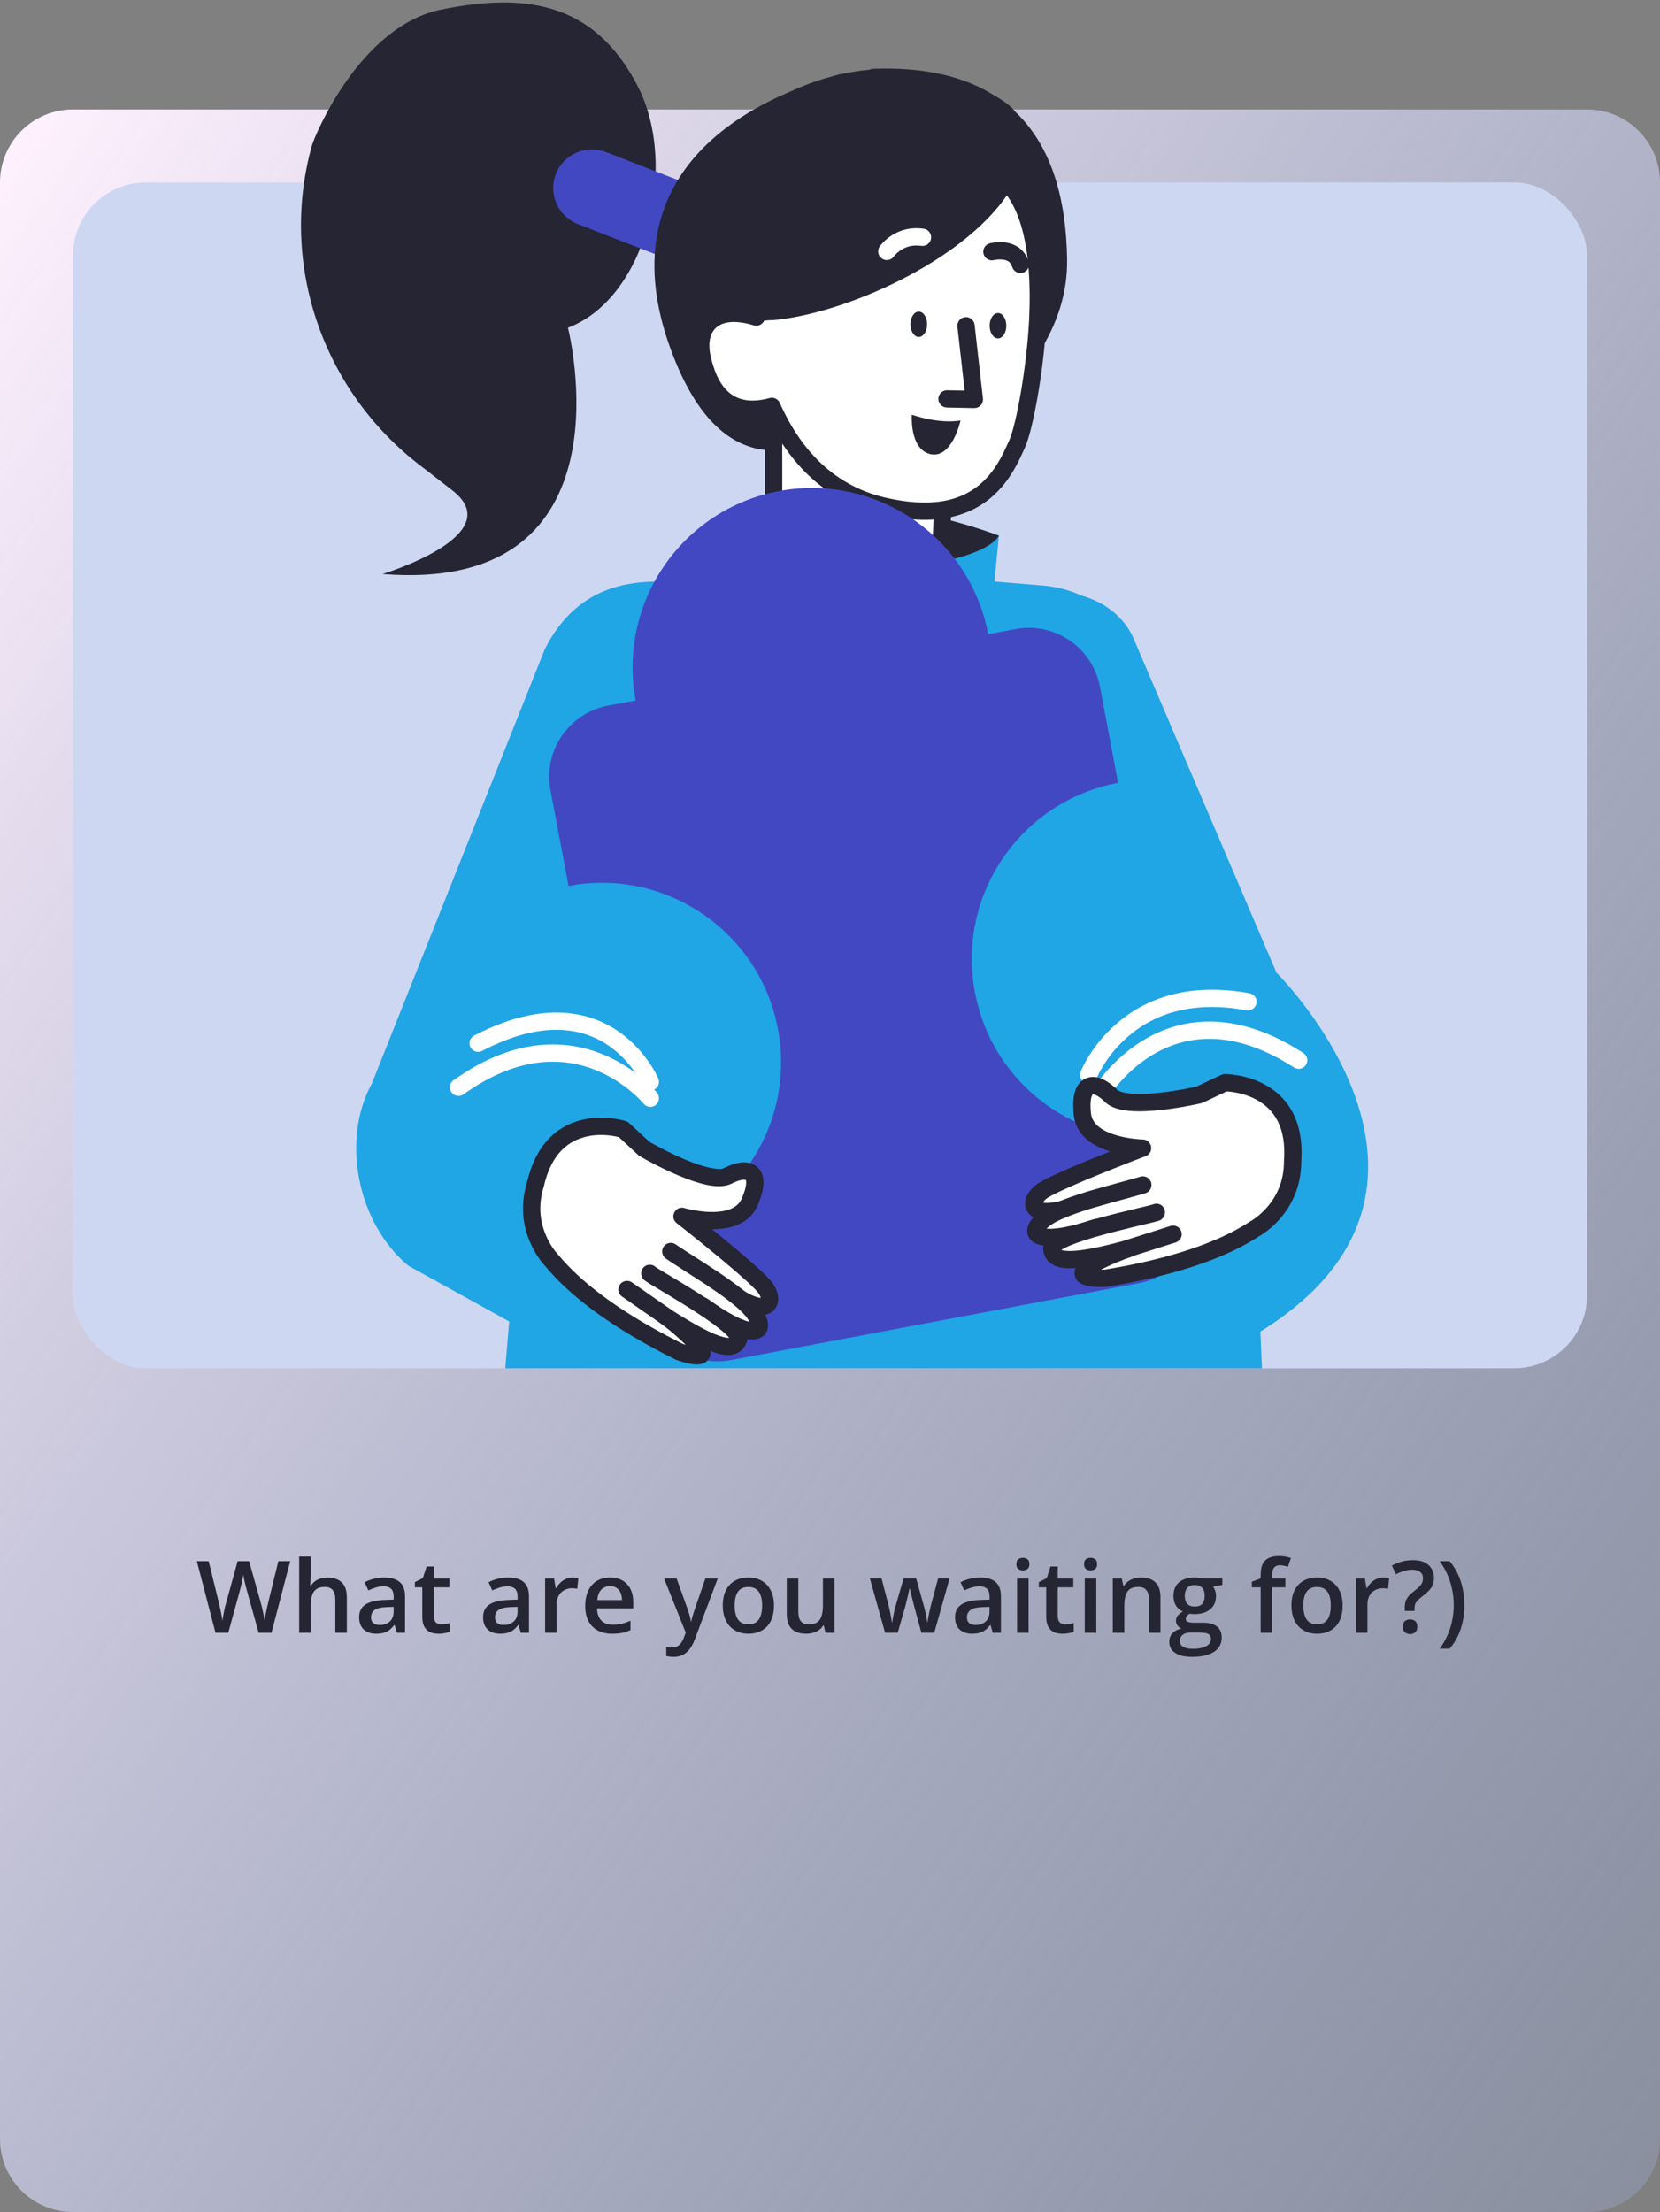 <svg width="364" height="485" viewBox="0 0 364 485" fill="none" xmlns="http://www.w3.org/2000/svg">
<rect x="0" y="0" width="364" height="485" fill="#808080" stroke="none"/>
<path d="M0 40C0 31.163 7.163 24 16 24H348C356.837 24 364 31.163 364 40V469C364 477.837 356.837 485 348 485H16C7.163 485 0 477.837 0 469V40Z" fill="url(#paint0_linear_4139_29790)"/>
<rect x="16" y="40" width="332" height="260" rx="16" fill="#CED7F2"/>
<g clip-path="url(#clip0_4139_29790)">
<path fill-rule="evenodd" clip-rule="evenodd" d="M210.685 133.5L168.498 126.806L163.951 112.47C171.845 107.48 198.37 109.817 219.085 117.459L210.685 133.5Z" fill="#252534"/>
<path fill-rule="evenodd" clip-rule="evenodd" d="M279.903 213.264L248.515 139.879C246.494 135.332 242.263 131.984 237.147 130.595C234.558 129.395 231.716 128.637 228.748 128.385L218.074 127.5L219.022 117.459C219.022 117.459 217.569 121.059 205.822 123.269C189.971 126.237 163.888 112.47 163.888 112.47C163.888 112.47 163.888 126.111 163.888 128.006L147.72 127.564C140.773 127.374 127.322 126.806 119.49 142.279L81.535 237.579C74.777 249.894 78.314 268.082 89.492 277.492L111.659 289.744L109.575 314.374L277.313 313.806L276.366 291.954C327.395 260.314 279.903 213.264 279.903 213.264Z" fill="#20A5E5"/>
<path fill-rule="evenodd" clip-rule="evenodd" d="M99.441 236.859C107.39 231.164 115.096 228.711 122.434 229.026C128.22 229.274 133.427 231.211 137.979 234.275C139.685 235.424 141.181 236.654 142.459 237.889L142.758 238.182C143.378 238.797 143.82 239.289 144.077 239.607C144.736 240.42 144.61 241.613 143.797 242.272C143.015 242.905 141.882 242.813 141.211 242.082L140.953 241.783C140.917 241.742 140.876 241.696 140.83 241.646C140.551 241.338 140.216 240.991 139.826 240.614C138.701 239.527 137.375 238.437 135.863 237.418C131.855 234.721 127.303 233.028 122.272 232.812C115.807 232.535 108.927 234.724 101.647 239.94C100.797 240.549 99.613 240.353 99.004 239.503C98.394 238.652 98.59 237.469 99.441 236.859Z" fill="white"/>
<path fill-rule="evenodd" clip-rule="evenodd" d="M103.964 227.056C112.325 222.704 119.729 221.269 126.197 222.349C131.436 223.224 135.777 225.686 139.267 229.226C140.766 230.746 142.013 232.371 143.026 234.007C143.39 234.595 143.702 235.149 143.964 235.658L144.096 235.919C144.194 236.118 144.269 236.278 144.336 236.43C144.761 237.386 144.331 238.506 143.374 238.931C142.418 239.356 141.299 238.925 140.874 237.969C140.663 237.494 140.338 236.863 139.805 236.002C138.933 234.595 137.858 233.193 136.569 231.886C133.609 228.885 129.971 226.821 125.573 226.087C119.965 225.15 113.38 226.426 105.713 230.417C104.785 230.9 103.641 230.54 103.158 229.612C102.675 228.683 103.036 227.539 103.964 227.056Z" fill="white"/>
<path fill-rule="evenodd" clip-rule="evenodd" d="M261.311 224.252C268.844 223.184 277.03 225.22 285.792 230.871C286.672 231.438 286.925 232.61 286.358 233.49C285.791 234.369 284.618 234.622 283.739 234.055C275.714 228.88 268.434 227.069 261.843 228.003C256.641 228.741 252.057 231.156 248.101 234.741C246.398 236.285 244.93 237.942 243.703 239.596C243.337 240.089 243.017 240.551 242.742 240.971L242.489 241.367C242.381 241.54 242.309 241.661 242.273 241.726C241.761 242.639 240.607 242.964 239.694 242.452C238.781 241.94 238.456 240.785 238.968 239.873L239.084 239.67C239.403 239.128 239.928 238.325 240.659 237.339C242.027 235.495 243.658 233.654 245.557 231.933C250.036 227.873 255.291 225.105 261.311 224.252Z" fill="white"/>
<path fill-rule="evenodd" clip-rule="evenodd" d="M243.212 225.955C250.417 218.765 260.589 215.351 273.988 217.778C275.018 217.965 275.701 218.951 275.515 219.98C275.328 221.01 274.342 221.693 273.312 221.507C261.165 219.306 252.236 222.303 245.888 228.637C244.169 230.353 242.779 232.193 241.693 234.028C241.369 234.574 241.095 235.084 240.867 235.547L240.757 235.775C240.667 235.963 240.6 236.113 240.554 236.22L240.493 236.367C240.116 237.343 239.018 237.828 238.043 237.451C237.067 237.073 236.581 235.976 236.959 235L237.053 234.766C237.314 234.142 237.766 233.222 238.432 232.098C239.672 230.001 241.254 227.909 243.212 225.955Z" fill="white"/>
<path fill-rule="evenodd" clip-rule="evenodd" d="M169.635 126.237V83.861L206.896 106.28L206.012 129.079L169.635 126.237Z" fill="white"/>
<path fill-rule="evenodd" clip-rule="evenodd" d="M167.74 83.861V126.237C167.74 127.226 168.501 128.049 169.487 128.126L205.864 130.968C206.937 131.052 207.863 130.227 207.905 129.153L208.789 106.354C208.816 105.664 208.465 105.013 207.873 104.657L170.612 82.237C169.349 81.478 167.74 82.387 167.74 83.861ZM171.53 87.212L204.959 107.326L204.195 127.037L171.53 124.485V87.212Z" fill="#252534"/>
<path fill-rule="evenodd" clip-rule="evenodd" d="M218.959 38.39C203.802 27.906 190.16 24.054 168.751 51.463L165.846 69.525C156.878 66.809 152.141 71.23 154.099 79.061C156.183 87.524 161.109 91.313 169.256 89.103C169.256 89.103 168.814 88.029 169.256 89.103C173.172 97.944 180.561 108.112 194.265 111.08C215.738 115.754 220.664 102.428 223.064 97.25C225.4 91.945 234.116 48.873 218.959 38.39Z" fill="white"/>
<path fill-rule="evenodd" clip-rule="evenodd" d="M195.929 28.841C186.904 30.144 177.724 36.897 167.258 50.296L167.178 50.407C167.025 50.634 166.924 50.891 166.88 51.162L164.303 67.185L164.036 67.135C155.291 65.529 150.078 70.789 152.261 79.52L152.333 79.806C154.617 88.704 160.095 92.85 168.179 91.296L168.346 91.643C173.656 102.587 181.952 110.352 193.864 112.932C207.281 115.852 215.883 112.468 221.219 104.75C222.024 103.584 222.725 102.366 223.401 101.009L223.652 100.496C223.777 100.236 223.903 99.969 224.037 99.68L224.783 98.046C226.54 94.058 228.966 80.847 229.464 69.847C230.188 53.85 227.476 41.977 220.036 36.831C210.71 30.381 203.646 27.727 195.929 28.841ZM217.881 39.948C223.88 44.097 226.347 54.9 225.679 69.676L225.645 70.368C225.099 80.799 222.82 93.103 221.33 96.486L220.727 97.807C220.465 98.381 220.242 98.852 220.009 99.32C219.408 100.526 218.795 101.592 218.102 102.595C213.64 109.049 206.587 111.823 194.668 109.229C183.46 106.802 175.8 99.201 170.988 88.335C170.611 87.484 169.671 87.033 168.771 87.271L168.527 87.336C161.825 89.069 157.821 86.252 155.939 78.608C154.31 72.091 157.859 69.086 165.297 71.338L165.407 71.368C166.47 71.623 167.54 70.921 167.716 69.826L170.543 52.247L171.151 51.481C180.681 39.552 188.832 33.694 196.47 32.592C203.025 31.645 209.268 33.991 217.881 39.948Z" fill="#252534"/>
<path fill-rule="evenodd" clip-rule="evenodd" d="M211.609 69.537C212.611 69.423 213.52 70.114 213.689 71.096L213.705 71.206L215.536 87.374C215.661 88.476 214.818 89.441 213.724 89.48L213.614 89.481L207.614 89.355C206.568 89.333 205.738 88.467 205.76 87.421C205.781 86.412 206.587 85.604 207.582 85.567L207.694 85.566L211.527 85.647L209.94 71.632C209.826 70.63 210.517 69.722 211.499 69.552L211.609 69.537Z" fill="#252534"/>
<path fill-rule="evenodd" clip-rule="evenodd" d="M218.832 74.198C219.844 74.198 220.664 72.954 220.664 71.419C220.664 69.885 219.844 68.64 218.832 68.64C217.821 68.64 217.001 69.885 217.001 71.419C217.001 72.954 217.821 74.198 218.832 74.198Z" fill="#252534"/>
<path fill-rule="evenodd" clip-rule="evenodd" d="M201.465 73.882C202.476 73.882 203.296 72.638 203.296 71.103C203.296 69.569 202.476 68.325 201.465 68.325C200.453 68.325 199.633 69.569 199.633 71.103C199.633 72.638 200.453 73.882 201.465 73.882Z" fill="#252534"/>
<path fill-rule="evenodd" clip-rule="evenodd" d="M217.717 53.215C218.848 53.034 220.046 53.024 221.225 53.312C223.29 53.815 224.879 55.167 225.569 57.41C225.877 58.41 225.316 59.47 224.315 59.778C223.351 60.075 222.331 59.563 221.983 58.63L221.947 58.524C221.673 57.633 221.16 57.196 220.327 56.993C219.711 56.843 218.992 56.849 218.317 56.957L218.164 56.983C218.099 56.995 218.049 57.006 218.018 57.013L217.993 57.019C216.981 57.288 215.944 56.686 215.675 55.675C215.406 54.664 216.008 53.626 217.019 53.357L217.172 53.32C217.315 53.287 217.499 53.251 217.717 53.215Z" fill="#252534"/>
<path fill-rule="evenodd" clip-rule="evenodd" d="M199.949 90.934C199.949 90.934 205.759 93.018 210.622 92.197C210.622 92.197 208.791 100.596 204.054 99.586C199.381 98.512 199.949 90.934 199.949 90.934Z" fill="#252534"/>
<path fill-rule="evenodd" clip-rule="evenodd" d="M139.889 19.001C130.227 0.118 114.754 -1.524 96.881 2.076C79.008 5.612 69.03 29.674 68.398 31.884C61.136 57.904 70.735 85.692 92.208 102.112C94.608 103.944 96.944 105.775 99.218 107.543C111.849 117.395 83.871 125.858 83.871 125.858C137.363 130.153 125.68 76.598 124.543 71.861C141.721 65.356 148.857 36.558 139.889 19.001Z" fill="#252534"/>
<path fill-rule="evenodd" clip-rule="evenodd" d="M168.688 56.388C166.982 60.746 162.056 62.893 157.699 61.188L126.69 49.126C122.332 47.42 120.185 42.494 121.89 38.137C123.595 33.779 128.521 31.632 132.879 33.337L163.888 45.399C168.246 47.105 170.393 52.031 168.688 56.388Z" fill="#4248C2"/>
<path fill-rule="evenodd" clip-rule="evenodd" d="M233.989 56.831C233.8 43.694 230.642 32.2 222.748 24.622C221.674 23.296 220.222 22.159 218.264 21.085C211.822 16.917 203.044 14.643 191.36 15.085C191.171 15.085 190.918 15.149 190.665 15.275C188.834 15.464 187.002 15.717 185.234 16.096C184.287 16.222 183.339 16.475 182.329 16.791C178.982 17.675 175.887 18.875 172.982 20.201C146.836 31.442 136.605 51.715 148.289 79.692C154.288 94.092 162.12 98.765 169.698 98.765V90.05C169.067 88.66 167.993 89.229 167.993 89.229C159.846 91.439 156.246 87.523 154.099 79.061C153.089 74.956 153.91 71.861 156.12 70.156C156.183 70.093 156.246 70.093 156.309 70.03C156.373 69.967 156.499 69.903 156.562 69.84C156.625 69.777 156.688 69.777 156.751 69.714C156.878 69.651 156.941 69.588 157.067 69.525C157.13 69.525 157.194 69.461 157.257 69.461C157.383 69.398 157.509 69.335 157.573 69.335C157.636 69.335 157.699 69.272 157.762 69.272C157.888 69.209 158.015 69.209 158.141 69.146C158.204 69.146 158.204 69.146 158.267 69.082C158.962 68.893 159.72 68.767 160.541 68.767H160.604C160.793 68.767 160.983 68.767 161.172 68.767C161.235 68.767 161.235 68.767 161.299 68.767C161.488 68.767 161.678 68.767 161.867 68.767C161.93 68.767 161.93 68.767 161.993 68.767C162.183 68.767 162.435 68.83 162.625 68.83H162.688C163.635 68.956 164.709 69.209 165.783 69.525C166.477 69.714 165.972 70.03 166.73 70.346L168.625 70.219C169.256 70.219 169.951 70.156 170.645 70.093C187.129 68.135 212.769 56.325 221.864 41.168C228.305 48.999 229 64.346 227.8 77.356C231.716 71.23 234.116 64.346 233.989 56.831Z" fill="#252534"/>
<path fill-rule="evenodd" clip-rule="evenodd" d="M194.97 52.002C197.041 50.481 199.597 49.723 202.56 50.156C203.595 50.308 204.312 51.27 204.16 52.305C204.009 53.34 203.047 54.057 202.011 53.906C200.1 53.626 198.524 54.094 197.213 55.056C196.843 55.328 196.526 55.618 196.265 55.904L196.156 56.026C196.093 56.098 196.051 56.152 196.028 56.182L196.015 56.2C195.422 57.062 194.242 57.279 193.38 56.686C192.518 56.093 192.301 54.913 192.894 54.051L192.995 53.911C193.11 53.758 193.267 53.568 193.466 53.349C193.889 52.886 194.389 52.428 194.97 52.002Z" fill="white"/>
<path fill-rule="evenodd" clip-rule="evenodd" d="M245.168 171.645L241.189 150.552C239.547 141.963 231.274 136.342 222.748 137.921L216.685 139.057C212.643 117.711 192.118 103.691 170.772 107.67C149.426 111.712 135.405 132.237 139.384 153.583L133.321 154.72C124.732 156.362 119.111 164.635 120.69 173.161L124.669 194.254C146.015 190.212 166.604 204.296 170.582 225.642C174.624 246.988 160.541 267.577 139.195 271.618L141.847 285.576C143.489 294.165 151.762 299.785 160.288 298.206L249.715 281.344C258.304 279.702 263.924 271.429 262.346 262.903L259.693 248.946C238.347 252.988 217.759 238.904 213.78 217.558C209.738 196.275 223.758 175.687 245.168 171.645Z" fill="#4248C2"/>
<path fill-rule="evenodd" clip-rule="evenodd" d="M160.414 283.491C168.94 289.554 170.077 284.944 167.551 282.039C164.456 278.376 149.552 266.692 149.552 266.692C149.552 266.692 161.488 270.229 164.393 263.534C167.298 256.84 164.141 255.514 159.657 257.787C155.173 260.061 141.215 251.851 141.215 251.851L136.668 247.62C136.668 247.62 121.322 242.693 117.406 259.682C114.375 269.408 120.753 276.102 120.753 276.102C122.585 278.186 128.9 286.396 148.92 296.375C148.92 296.375 158.33 299.848 151.257 293.091C149.426 291.322 147.531 289.743 145.699 288.417" fill="white"/>
<path fill-rule="evenodd" clip-rule="evenodd" d="M125.945 246.036C129.155 244.879 132.512 244.829 135.639 245.427L135.989 245.497C136.547 245.613 136.974 245.728 137.247 245.816C137.468 245.887 137.674 245.997 137.854 246.142L137.959 246.233L142.35 250.319L142.624 250.475L143.094 250.739C143.341 250.877 143.606 251.022 143.888 251.174C145.229 251.9 146.657 252.625 148.107 253.301C149.386 253.897 150.623 254.425 151.792 254.868L152.289 255.052C155.479 256.208 157.871 256.569 158.8 256.098C161.714 254.62 164.344 254.349 166.06 255.887C167.914 257.548 167.794 260.457 166.131 264.289C164.68 267.633 161.526 269.218 157.409 269.481C157.122 269.5 156.832 269.512 156.541 269.517L156.131 269.521L156.891 270.137C157.697 270.792 158.492 271.443 159.269 272.084L160.484 273.091L161.729 274.134C165.25 277.102 167.727 279.346 168.895 280.696L168.981 280.796C170.906 283.01 171.383 286.091 169.247 287.656C167.141 289.2 163.768 288.201 159.316 285.035C158.464 284.429 158.264 283.246 158.87 282.393C159.477 281.541 160.66 281.341 161.512 281.947C163.373 283.271 164.894 284.081 166.02 284.414C166.298 284.496 166.534 284.544 166.725 284.563L166.816 284.57L166.807 284.525C166.73 284.19 166.526 283.785 166.212 283.392L166.104 283.261C165.071 282.039 162.344 279.587 158.488 276.361L157.62 275.638C155.601 273.962 153.435 272.204 151.268 270.472L150.025 269.481L148.383 268.183C146.767 266.917 148.04 264.373 149.985 264.847L150.376 264.954C150.43 264.968 150.491 264.983 150.558 265C150.962 265.101 151.418 265.203 151.915 265.298C153.705 265.641 155.517 265.806 157.167 265.7C160.011 265.518 161.873 264.582 162.655 262.78C163.274 261.355 163.583 260.217 163.616 259.415C163.628 259.125 163.603 258.913 163.557 258.776L163.531 258.709L163.505 258.699C163.493 258.695 163.475 258.69 163.451 258.684C163.322 258.653 163.133 258.645 162.891 258.67C162.315 258.729 161.57 258.965 160.726 259.372L160.513 259.477C158.231 260.635 154.875 260.087 150.45 258.411C149.187 257.933 147.866 257.369 146.507 256.736C144.983 256.026 143.489 255.266 142.085 254.507L141.517 254.197C141.336 254.097 141.162 254.001 140.997 253.908L140.487 253.619C140.386 253.56 140.308 253.515 140.255 253.484C140.176 253.437 140.1 253.385 140.029 253.328L139.925 253.238L135.716 249.322L135.662 249.308C135.498 249.268 135.318 249.227 135.125 249.188L134.928 249.149C132.411 248.668 129.707 248.708 127.229 249.601C123.394 250.983 120.604 254.245 119.252 260.108C119.242 260.154 119.229 260.2 119.215 260.246C117.842 264.651 118.463 268.665 120.341 272.171C120.748 272.931 121.183 273.6 121.614 274.17L121.769 274.371C121.913 274.555 122.025 274.686 122.094 274.762L122.177 274.852L123.096 275.917C123.547 276.433 123.988 276.92 124.483 277.438C125.817 278.837 127.36 280.279 129.223 281.817C134.181 285.913 140.71 290.123 149.197 294.394L149.666 294.629L149.923 294.718L150.215 294.813L150.355 294.857L150.112 294.618L149.941 294.454C148.216 292.788 146.394 291.259 144.588 289.952C143.741 289.338 143.551 288.154 144.165 287.306C144.779 286.459 145.963 286.269 146.811 286.883C148.761 288.295 150.72 289.939 152.566 291.721L152.913 292.056C155.389 294.477 156.337 296.071 155.539 297.706C155.036 298.738 154.108 299.113 153.011 299.158C152.421 299.182 151.761 299.103 151.018 298.948C150.624 298.865 150.214 298.763 149.796 298.644L149.422 298.535C148.943 298.391 148.54 298.254 148.264 298.152C148.2 298.128 148.137 298.101 148.075 298.07C139.059 293.576 132.106 289.114 126.81 284.739C124.829 283.103 123.177 281.559 121.741 280.054C121.312 279.604 120.92 279.177 120.532 278.739L119.344 277.369L119.319 277.342C119.164 277.174 118.953 276.926 118.702 276.6L118.592 276.456C118.046 275.735 117.505 274.901 117.001 273.96C114.72 269.702 113.927 264.777 115.5 259.439L115.578 259.183L115.641 258.916C117.287 252.138 120.835 247.972 125.7 246.126L125.945 246.036Z" fill="#252534"/>
<path fill-rule="evenodd" clip-rule="evenodd" d="M147.089 274.397C150.057 276.608 162.562 283.618 165.53 288.102C168.498 292.586 164.772 294.038 154.099 286.333" fill="white"/>
<path fill-rule="evenodd" clip-rule="evenodd" d="M145.569 273.266C146.17 272.459 147.291 272.267 148.122 272.809L148.385 272.994C149.644 273.862 155.675 277.692 157.363 278.822L158.227 279.405C159.212 280.076 160.12 280.717 160.962 281.336C163.945 283.531 166.012 285.397 167.11 287.056C168.079 288.52 168.557 289.863 168.37 291.087C168.108 292.801 166.686 293.72 164.89 293.683C162.298 293.629 158.22 291.645 152.99 287.87C152.142 287.257 151.95 286.073 152.563 285.224C153.175 284.376 154.36 284.185 155.208 284.797L155.765 285.195C159.534 287.861 162.505 289.4 164.237 289.793L164.349 289.817L164.296 289.719C164.222 289.583 164.134 289.433 164.03 289.271L163.95 289.148C163.168 287.966 161.36 286.334 158.717 284.388C157.798 283.713 156.789 283.005 155.677 282.255L154.944 281.765C152.872 280.4 146.785 276.533 145.957 275.917C145.118 275.292 144.944 274.105 145.569 273.266Z" fill="#252534"/>
<path fill-rule="evenodd" clip-rule="evenodd" d="M142.479 279.197C142.794 279.765 163.256 290.817 161.93 293.723C160.857 296.122 157.951 296.249 146.584 289.049L137.489 282.734" fill="white"/>
<path fill-rule="evenodd" clip-rule="evenodd" d="M141.558 277.541C142.27 277.145 143.126 277.257 143.71 277.756L143.786 277.825L144.007 277.972L144.644 278.369C144.977 278.573 145.39 278.822 146.112 279.254L148.584 280.736C150.377 281.815 151.629 282.584 153.045 283.48L153.248 283.609C153.949 284.054 154.618 284.486 155.255 284.906L155.728 285.219C158.033 286.754 159.87 288.103 161.195 289.269L161.381 289.435C163.476 291.321 164.44 292.786 163.66 294.496C162.655 296.741 160.592 297.554 157.659 296.824C155.132 296.194 151.507 294.371 146.237 291.07L145.57 290.649L145.503 290.605L136.409 284.29C135.549 283.693 135.336 282.512 135.933 281.653C136.508 280.825 137.624 280.597 138.473 281.114L138.57 281.177L147.635 287.471L147.914 287.648C152.945 290.818 156.346 292.555 158.446 293.114L158.575 293.147C159.274 293.321 159.637 293.378 159.856 293.316L159.881 293.307L159.863 293.284C159.658 293.032 159.365 292.728 158.99 292.383L158.846 292.251C157.725 291.242 156.055 290.001 153.921 288.569L153.627 288.372C153.025 287.971 152.391 287.558 151.724 287.131L151.218 286.809C149.745 285.874 148.478 285.095 146.62 283.976L142.592 281.556L142.149 281.281C141.96 281.161 141.804 281.061 141.678 280.974C141.564 280.897 141.468 280.828 141.382 280.76C141.142 280.569 140.994 280.427 140.822 280.117C140.314 279.202 140.644 278.049 141.558 277.541Z" fill="#252534"/>
<path fill-rule="evenodd" clip-rule="evenodd" d="M235.126 264.545C225.148 267.766 225.464 263.093 228.748 261.009C232.853 258.419 250.536 251.725 250.536 251.725C250.536 251.725 238.094 251.536 237.337 244.273C236.579 237.01 239.989 236.694 243.589 240.231C247.189 243.768 262.977 240.041 262.977 240.041L268.598 237.389C268.598 237.389 284.702 237.263 283.439 254.63C283.439 264.861 275.355 269.282 275.355 269.282C273.019 270.734 264.493 276.671 242.389 280.271C242.389 280.271 232.347 280.776 241.126 276.418C243.399 275.282 245.673 274.397 247.82 273.64" fill="white"/>
<path fill-rule="evenodd" clip-rule="evenodd" d="M268.446 235.5L268.583 235.494L268.775 235.496C268.946 235.5 269.165 235.509 269.427 235.528C270.001 235.568 270.632 235.641 271.305 235.754C273.212 236.075 275.119 236.658 276.916 237.576C282.617 240.488 285.872 246.014 285.351 254.442L285.333 254.709L285.331 254.974C285.256 259.659 283.658 263.597 281.036 266.786L280.843 267.018C279.864 268.172 278.816 269.143 277.763 269.941C277.278 270.309 276.864 270.587 276.547 270.78L276.321 270.912L275.659 271.33C275.305 271.554 274.987 271.75 274.644 271.956C273.716 272.512 272.74 273.055 271.641 273.614C268.731 275.094 265.305 276.505 261.204 277.826C255.917 279.528 249.782 280.986 242.693 282.141L242.589 282.155L242.484 282.163C242.427 282.166 242.33 282.17 242.201 282.173C241.441 282.195 240.605 282.185 239.797 282.116C239.029 282.05 238.36 281.938 237.789 281.752C236.745 281.413 235.962 280.844 235.699 279.762C235.222 277.79 236.775 276.463 240.278 274.724C242.389 273.668 244.573 272.776 247.19 271.853C248.176 271.504 249.258 272.022 249.607 273.009C249.955 273.996 249.437 275.078 248.451 275.426C245.971 276.301 243.924 277.137 241.968 278.115L241.545 278.329L241.421 278.393L241.706 278.393L242.194 278.382L242.795 278.283C249.163 277.218 254.707 275.903 259.512 274.388L260.042 274.219C263.953 272.96 267.192 271.625 269.924 270.236C270.941 269.719 271.84 269.219 272.694 268.706C272.932 268.563 273.158 268.425 273.396 268.276L274.355 267.673L274.571 267.545L274.685 267.474C274.919 267.325 275.185 267.141 275.474 266.921C276.316 266.283 277.162 265.499 277.952 264.567C280.14 261.987 281.469 258.812 281.541 254.962L281.545 254.63L281.55 254.492C282.064 247.419 279.626 243.215 275.192 240.951C273.769 240.224 272.226 239.752 270.676 239.491C270.219 239.414 269.789 239.36 269.394 239.326L269.051 239.3L268.994 239.297L263.786 241.755C263.706 241.792 263.624 241.824 263.54 241.85L263.412 241.885L263.067 241.964C262.85 242.012 262.608 242.065 262.342 242.121L262.138 242.164C261.152 242.369 260.073 242.575 258.937 242.766C256.919 243.107 254.938 243.367 253.07 243.515C247.884 243.926 244.205 243.492 242.261 241.582C241.513 240.847 240.808 240.338 240.231 240.086C240.007 239.989 239.823 239.94 239.69 239.93L239.607 239.929C239.609 239.928 239.599 239.937 239.565 239.984C239.48 240.1 239.392 240.295 239.316 240.575C239.106 241.35 239.059 242.529 239.221 244.076C239.448 246.249 241.292 247.813 244.489 248.823C245.809 249.24 247.245 249.521 248.685 249.687C249.09 249.734 249.47 249.768 249.82 249.793L250.077 249.809C250.286 249.821 250.438 249.827 250.526 249.83L250.565 249.83C252.615 249.862 253.142 252.651 251.313 253.453L248.463 254.551L247.687 254.852C245.376 255.753 243.064 256.671 240.873 257.566L239.394 258.174L237.732 258.868C233.803 260.525 230.986 261.836 229.763 262.608C229.283 262.912 228.908 263.291 228.709 263.63L228.689 263.667C228.858 263.707 229.069 263.735 229.325 263.746L229.483 263.75C230.661 263.766 232.362 263.447 234.544 262.742C235.54 262.421 236.608 262.967 236.929 263.963C237.251 264.959 236.704 266.027 235.708 266.348C230.494 268.031 226.984 267.984 225.439 265.892C223.871 263.768 225.24 260.99 227.737 259.406L227.979 259.257C229.589 258.291 232.639 256.892 236.866 255.122L238.498 254.444C239.742 253.932 241.03 253.411 242.339 252.888L243.42 252.458L243.348 252.436C238.952 251.048 235.98 248.571 235.477 244.686L235.452 244.469C235.018 240.311 235.779 237.499 238.05 236.475C240.152 235.527 242.579 236.583 244.917 238.879C245.768 239.715 248.695 240.06 252.771 239.738C254.517 239.599 256.39 239.353 258.307 239.03C259.393 238.847 260.424 238.65 261.366 238.454L261.918 238.337L262.353 238.24L267.789 235.675C267.996 235.578 268.219 235.518 268.446 235.5Z" fill="#252534"/>
<path fill-rule="evenodd" clip-rule="evenodd" d="M250.599 259.809C247.062 261.009 233.105 263.977 228.874 267.387C224.706 270.734 227.8 273.324 240.305 269.155" fill="white"/>
<path fill-rule="evenodd" clip-rule="evenodd" d="M249.99 258.015C250.981 257.678 252.057 258.209 252.393 259.2C252.717 260.155 252.235 261.19 251.312 261.564L251.208 261.603C250.283 261.917 242.469 264.005 240.079 264.721L239.078 265.026C234.618 266.408 231.504 267.701 230.06 268.865C229.855 269.029 229.682 269.183 229.539 269.322L229.47 269.389L229.491 269.391C231.27 269.586 234.739 268.99 239.4 267.459L239.706 267.358C240.698 267.027 241.771 267.564 242.102 268.556C242.433 269.549 241.897 270.622 240.904 270.953L240.218 271.178C234.446 273.041 230.194 273.625 227.793 272.904C226.075 272.389 225.006 271.08 225.271 269.371C225.461 268.145 226.323 267.005 227.685 265.912C229.703 264.285 233.34 262.803 238.612 261.206L239.411 260.968C242.053 260.197 248.269 258.529 249.739 258.092L249.99 258.015Z" fill="#252534"/>
<path fill-rule="evenodd" clip-rule="evenodd" d="M253.567 265.808C253.062 266.25 230.263 270.671 230.642 273.829C230.958 276.418 233.737 277.429 246.683 273.955L257.23 270.608" fill="white"/>
<path fill-rule="evenodd" clip-rule="evenodd" d="M252.813 264.07C253.549 263.75 254.437 263.925 254.993 264.561C255.682 265.348 255.602 266.545 254.815 267.234L254.681 267.349C254.447 267.543 254.288 267.619 253.713 267.775L252.609 268.057L247.97 269.173C246.367 269.562 245.084 269.883 243.806 270.218L242.6 270.539C239.136 271.473 236.394 272.343 234.51 273.144C233.822 273.436 233.271 273.711 232.878 273.953L232.738 274.042L232.75 274.05C232.932 274.165 233.267 274.223 233.9 274.266L234.04 274.275C236.199 274.405 240.001 273.771 245.833 272.221L246.151 272.136L256.657 268.802C257.619 268.497 258.643 268.999 258.999 269.93L259.036 270.035C259.341 270.997 258.839 272.022 257.908 272.377L257.803 272.414L247.256 275.761L247.174 275.785L246.045 276.084C240.266 277.587 236.369 278.211 233.812 278.057C230.796 277.875 229.058 276.488 228.761 274.055C228.527 272.104 229.978 270.975 232.828 269.742L233.029 269.656C235.031 268.805 237.774 267.927 241.199 266.993L242.598 266.618C244.307 266.167 245.982 265.752 248.348 265.184L251.935 264.319L252.455 264.184L252.744 264.102L252.813 264.07Z" fill="#252534"/>
</g>
<path d="M63.636 342.295L59.532 358H56.718L54.097 348.59C54.032 348.361 53.961 348.089 53.882 347.773C53.803 347.458 53.724 347.136 53.645 346.807C53.574 346.477 53.509 346.176 53.452 345.904C53.402 345.625 53.366 345.41 53.345 345.26C53.33 345.41 53.298 345.621 53.248 345.894C53.198 346.166 53.137 346.466 53.065 346.796C53.001 347.118 52.929 347.44 52.851 347.763C52.772 348.078 52.7 348.357 52.636 348.601L50.058 358H47.254L43.161 342.295H45.75L48.017 351.501C48.088 351.795 48.16 352.113 48.231 352.457C48.31 352.794 48.382 353.134 48.446 353.478C48.518 353.821 48.582 354.158 48.64 354.487C48.697 354.81 48.743 355.103 48.779 355.368C48.815 355.096 48.862 354.795 48.919 354.466C48.976 354.129 49.037 353.789 49.102 353.445C49.173 353.094 49.245 352.758 49.316 352.436C49.395 352.113 49.474 351.823 49.553 351.565L52.109 342.295H54.623L57.233 351.598C57.312 351.863 57.387 352.16 57.459 352.489C57.538 352.819 57.613 353.155 57.685 353.499C57.756 353.843 57.821 354.176 57.878 354.498C57.935 354.82 57.982 355.11 58.018 355.368C58.068 355.017 58.132 354.616 58.211 354.165C58.29 353.714 58.379 353.256 58.48 352.79C58.58 352.325 58.68 351.895 58.78 351.501L61.036 342.295H63.636ZM68.126 341.285V345.485C68.126 345.922 68.112 346.348 68.083 346.764C68.061 347.179 68.037 347.501 68.008 347.73H68.147C68.398 347.315 68.706 346.975 69.071 346.71C69.436 346.438 69.845 346.234 70.296 346.098C70.754 345.962 71.241 345.894 71.757 345.894C72.666 345.894 73.44 346.048 74.077 346.355C74.715 346.656 75.201 347.125 75.538 347.763C75.882 348.4 76.054 349.227 76.054 350.244V358H73.529V350.717C73.529 349.793 73.34 349.102 72.96 348.644C72.58 348.178 71.993 347.945 71.198 347.945C70.432 347.945 69.823 348.106 69.372 348.429C68.928 348.744 68.609 349.213 68.416 349.836C68.223 350.452 68.126 351.204 68.126 352.092V358H65.602V341.285H68.126ZM84.25 345.883C85.754 345.883 86.889 346.216 87.655 346.882C88.429 347.548 88.815 348.586 88.815 349.997V358H87.022L86.538 356.313H86.452C86.116 356.743 85.768 357.098 85.41 357.377C85.052 357.656 84.637 357.864 84.164 358C83.699 358.143 83.129 358.215 82.456 358.215C81.747 358.215 81.113 358.086 80.555 357.828C79.996 357.563 79.556 357.162 79.233 356.625C78.911 356.088 78.75 355.408 78.75 354.584C78.75 353.359 79.205 352.439 80.114 351.823C81.031 351.207 82.413 350.867 84.261 350.803L86.323 350.728V350.104C86.323 349.281 86.13 348.694 85.743 348.343C85.364 347.992 84.826 347.816 84.132 347.816C83.537 347.816 82.961 347.902 82.402 348.074C81.844 348.246 81.299 348.457 80.769 348.708L79.953 346.925C80.533 346.617 81.192 346.366 81.93 346.173C82.674 345.979 83.448 345.883 84.25 345.883ZM86.312 352.317L84.776 352.371C83.516 352.414 82.632 352.629 82.123 353.016C81.615 353.402 81.36 353.932 81.36 354.605C81.36 355.193 81.536 355.622 81.887 355.895C82.238 356.16 82.7 356.292 83.272 356.292C84.146 356.292 84.87 356.045 85.442 355.551C86.022 355.049 86.312 354.315 86.312 353.349V352.317ZM96.775 356.174C97.105 356.174 97.431 356.145 97.753 356.088C98.075 356.023 98.369 355.948 98.634 355.862V357.774C98.355 357.896 97.993 358 97.549 358.086C97.105 358.172 96.643 358.215 96.163 358.215C95.49 358.215 94.885 358.104 94.348 357.882C93.811 357.653 93.384 357.262 93.069 356.711C92.754 356.16 92.597 355.397 92.597 354.423V348.031H90.975V346.903L92.715 346.012L93.542 343.466H95.132V346.108H98.537V348.031H95.132V354.391C95.132 354.992 95.282 355.44 95.583 355.733C95.884 356.027 96.281 356.174 96.775 356.174ZM111.428 345.883C112.932 345.883 114.067 346.216 114.833 346.882C115.606 347.548 115.993 348.586 115.993 349.997V358H114.199L113.716 356.313H113.63C113.293 356.743 112.946 357.098 112.588 357.377C112.23 357.656 111.814 357.864 111.342 358C110.876 358.143 110.307 358.215 109.634 358.215C108.925 358.215 108.291 358.086 107.732 357.828C107.174 357.563 106.733 357.162 106.411 356.625C106.089 356.088 105.928 355.408 105.928 354.584C105.928 353.359 106.382 352.439 107.292 351.823C108.209 351.207 109.591 350.867 111.438 350.803L113.501 350.728V350.104C113.501 349.281 113.308 348.694 112.921 348.343C112.541 347.992 112.004 347.816 111.31 347.816C110.715 347.816 110.139 347.902 109.58 348.074C109.021 348.246 108.477 348.457 107.947 348.708L107.131 346.925C107.711 346.617 108.37 346.366 109.107 346.173C109.852 345.979 110.626 345.883 111.428 345.883ZM113.49 352.317L111.954 352.371C110.694 352.414 109.809 352.629 109.301 353.016C108.792 353.402 108.538 353.932 108.538 354.605C108.538 355.193 108.714 355.622 109.064 355.895C109.415 356.16 109.877 356.292 110.45 356.292C111.324 356.292 112.047 356.045 112.62 355.551C113.2 355.049 113.49 354.315 113.49 353.349V352.317ZM125.554 345.883C125.754 345.883 125.973 345.894 126.209 345.915C126.445 345.937 126.649 345.965 126.821 346.001L126.585 348.364C126.435 348.321 126.248 348.289 126.026 348.268C125.812 348.246 125.618 348.235 125.446 348.235C124.995 348.235 124.565 348.311 124.157 348.461C123.749 348.604 123.387 348.826 123.072 349.127C122.757 349.421 122.51 349.789 122.331 350.233C122.152 350.677 122.062 351.193 122.062 351.78V358H119.527V346.108H121.504L121.848 348.203H121.966C122.202 347.781 122.496 347.394 122.847 347.043C123.198 346.692 123.599 346.413 124.05 346.205C124.508 345.99 125.009 345.883 125.554 345.883ZM133.761 345.883C134.821 345.883 135.73 346.101 136.489 346.538C137.248 346.975 137.832 347.594 138.24 348.396C138.648 349.199 138.853 350.158 138.853 351.275V352.629H130.914C130.943 353.782 131.251 354.67 131.838 355.293C132.432 355.916 133.263 356.228 134.33 356.228C135.089 356.228 135.77 356.156 136.371 356.013C136.98 355.862 137.606 355.644 138.251 355.357V357.409C137.657 357.688 137.051 357.893 136.436 358.021C135.82 358.15 135.082 358.215 134.223 358.215C133.055 358.215 132.028 357.989 131.14 357.538C130.259 357.08 129.568 356.399 129.066 355.497C128.572 354.595 128.325 353.474 128.325 352.135C128.325 350.803 128.551 349.671 129.002 348.74C129.453 347.809 130.087 347.1 130.903 346.613C131.72 346.126 132.672 345.883 133.761 345.883ZM133.761 347.784C132.966 347.784 132.321 348.042 131.827 348.558C131.34 349.073 131.054 349.829 130.968 350.824H136.382C136.375 350.23 136.274 349.703 136.081 349.245C135.895 348.787 135.608 348.429 135.222 348.171C134.842 347.913 134.355 347.784 133.761 347.784ZM145.62 346.108H148.37L150.809 352.897C150.916 353.205 151.013 353.51 151.099 353.811C151.192 354.104 151.271 354.394 151.335 354.681C151.407 354.967 151.464 355.254 151.507 355.54H151.571C151.643 355.168 151.743 354.752 151.872 354.294C152.008 353.828 152.159 353.363 152.323 352.897L154.665 346.108H157.383L152.28 359.633C151.987 360.406 151.625 361.065 151.195 361.609C150.773 362.161 150.271 362.576 149.691 362.855C149.111 363.142 148.449 363.285 147.704 363.285C147.346 363.285 147.035 363.264 146.77 363.221C146.505 363.185 146.279 363.146 146.093 363.103V361.083C146.243 361.119 146.433 361.151 146.662 361.18C146.891 361.208 147.128 361.223 147.371 361.223C147.822 361.223 148.213 361.133 148.542 360.954C148.871 360.775 149.151 360.521 149.38 360.191C149.609 359.869 149.799 359.5 149.949 359.085L150.368 357.968L145.62 346.108ZM169.715 352.027C169.715 353.016 169.586 353.893 169.328 354.659C169.07 355.425 168.694 356.074 168.2 356.604C167.706 357.126 167.112 357.527 166.417 357.807C165.722 358.079 164.938 358.215 164.064 358.215C163.248 358.215 162.5 358.079 161.819 357.807C161.139 357.527 160.548 357.126 160.047 356.604C159.553 356.074 159.17 355.425 158.897 354.659C158.625 353.893 158.489 353.016 158.489 352.027C158.489 350.717 158.715 349.607 159.166 348.697C159.624 347.781 160.276 347.082 161.121 346.603C161.966 346.123 162.972 345.883 164.14 345.883C165.235 345.883 166.202 346.123 167.04 346.603C167.878 347.082 168.533 347.781 169.006 348.697C169.479 349.614 169.715 350.724 169.715 352.027ZM161.089 352.027C161.089 352.894 161.193 353.635 161.4 354.251C161.615 354.867 161.945 355.34 162.389 355.669C162.833 355.991 163.406 356.152 164.107 356.152C164.809 356.152 165.382 355.991 165.826 355.669C166.27 355.34 166.596 354.867 166.804 354.251C167.011 353.635 167.115 352.894 167.115 352.027C167.115 351.161 167.011 350.427 166.804 349.825C166.596 349.216 166.27 348.755 165.826 348.439C165.382 348.117 164.806 347.956 164.097 347.956C163.051 347.956 162.288 348.307 161.809 349.009C161.329 349.711 161.089 350.717 161.089 352.027ZM182.981 346.108V358H180.994L180.65 356.399H180.511C180.26 356.808 179.941 357.148 179.555 357.42C179.168 357.685 178.738 357.882 178.266 358.011C177.793 358.147 177.295 358.215 176.772 358.215C175.877 358.215 175.111 358.064 174.474 357.764C173.843 357.456 173.36 356.983 173.023 356.346C172.687 355.708 172.519 354.885 172.519 353.875V346.108H175.054V353.402C175.054 354.326 175.24 355.017 175.612 355.476C175.992 355.934 176.579 356.163 177.374 356.163C178.14 356.163 178.749 356.006 179.2 355.69C179.651 355.375 179.97 354.91 180.156 354.294C180.35 353.678 180.446 352.923 180.446 352.027V346.108H182.981ZM202.038 357.989L200.534 352.457C200.463 352.185 200.377 351.855 200.276 351.469C200.176 351.082 200.076 350.685 199.976 350.276C199.875 349.861 199.782 349.478 199.696 349.127C199.618 348.776 199.557 348.504 199.514 348.311H199.428C199.392 348.504 199.335 348.776 199.256 349.127C199.177 349.478 199.088 349.861 198.987 350.276C198.887 350.692 198.787 351.096 198.687 351.49C198.593 351.884 198.507 352.221 198.429 352.5L196.85 357.989H194.078L190.748 346.098H193.305L194.852 352.006C194.952 352.407 195.049 352.84 195.142 353.306C195.242 353.771 195.328 354.215 195.399 354.638C195.471 355.06 195.525 355.408 195.561 355.68H195.646C195.675 355.486 195.715 355.243 195.765 354.949C195.815 354.648 195.872 354.337 195.937 354.015C196.001 353.685 196.065 353.377 196.13 353.091C196.194 352.797 196.255 352.561 196.312 352.382L198.139 346.098H200.899L202.65 352.382C202.729 352.654 202.815 352.998 202.908 353.413C203.001 353.821 203.084 354.233 203.155 354.648C203.234 355.057 203.284 355.397 203.306 355.669H203.392C203.42 355.425 203.47 355.096 203.542 354.681C203.621 354.258 203.71 353.811 203.811 353.338C203.911 352.858 204.015 352.414 204.122 352.006L205.701 346.098H208.215L204.863 357.989H202.038ZM214.918 345.883C216.422 345.883 217.557 346.216 218.323 346.882C219.097 347.548 219.483 348.586 219.483 349.997V358H217.689L217.206 356.313H217.12C216.784 356.743 216.436 357.098 216.078 357.377C215.72 357.656 215.305 357.864 214.832 358C214.367 358.143 213.797 358.215 213.124 358.215C212.415 358.215 211.781 358.086 211.223 357.828C210.664 357.563 210.224 357.162 209.901 356.625C209.579 356.088 209.418 355.408 209.418 354.584C209.418 353.359 209.873 352.439 210.782 351.823C211.699 351.207 213.081 350.867 214.929 350.803L216.991 350.728V350.104C216.991 349.281 216.798 348.694 216.411 348.343C216.032 347.992 215.494 347.816 214.8 347.816C214.205 347.816 213.629 347.902 213.07 348.074C212.512 348.246 211.967 348.457 211.438 348.708L210.621 346.925C211.201 346.617 211.86 346.366 212.598 346.173C213.342 345.979 214.116 345.883 214.918 345.883ZM216.98 352.317L215.444 352.371C214.184 352.414 213.299 352.629 212.791 353.016C212.283 353.402 212.028 353.932 212.028 354.605C212.028 355.193 212.204 355.622 212.555 355.895C212.906 356.16 213.368 356.292 213.94 356.292C214.814 356.292 215.537 356.045 216.11 355.551C216.69 355.049 216.98 354.315 216.98 353.349V352.317ZM225.542 346.108V358H223.018V346.108H225.542ZM224.296 341.554C224.683 341.554 225.016 341.658 225.295 341.865C225.581 342.073 225.725 342.431 225.725 342.939C225.725 343.441 225.581 343.799 225.295 344.014C225.016 344.221 224.683 344.325 224.296 344.325C223.895 344.325 223.555 344.221 223.275 344.014C223.003 343.799 222.867 343.441 222.867 342.939C222.867 342.431 223.003 342.073 223.275 341.865C223.555 341.658 223.895 341.554 224.296 341.554ZM233.588 356.174C233.917 356.174 234.243 356.145 234.565 356.088C234.888 356.023 235.181 355.948 235.446 355.862V357.774C235.167 357.896 234.805 358 234.361 358.086C233.917 358.172 233.455 358.215 232.976 358.215C232.302 358.215 231.697 358.104 231.16 357.882C230.623 357.653 230.197 357.262 229.882 356.711C229.567 356.16 229.409 355.397 229.409 354.423V348.031H227.787V346.903L229.527 346.012L230.354 343.466H231.944V346.108H235.35V348.031H231.944V354.391C231.944 354.992 232.095 355.44 232.396 355.733C232.696 356.027 233.094 356.174 233.588 356.174ZM240.388 346.108V358H237.863V346.108H240.388ZM239.142 341.554C239.528 341.554 239.861 341.658 240.141 341.865C240.427 342.073 240.57 342.431 240.57 342.939C240.57 343.441 240.427 343.799 240.141 344.014C239.861 344.221 239.528 344.325 239.142 344.325C238.741 344.325 238.4 344.221 238.121 344.014C237.849 343.799 237.713 343.441 237.713 342.939C237.713 342.431 237.849 342.073 238.121 341.865C238.4 341.658 238.741 341.554 239.142 341.554ZM250.206 345.883C251.545 345.883 252.587 346.23 253.332 346.925C254.084 347.612 254.46 348.719 254.46 350.244V358H251.936V350.717C251.936 349.793 251.746 349.102 251.366 348.644C250.987 348.178 250.399 347.945 249.604 347.945C248.451 347.945 247.649 348.3 247.198 349.009C246.754 349.718 246.532 350.745 246.532 352.092V358H244.008V346.108H245.974L246.328 347.72H246.468C246.726 347.304 247.044 346.964 247.424 346.699C247.811 346.427 248.24 346.223 248.713 346.087C249.193 345.951 249.69 345.883 250.206 345.883ZM261.389 363.285C259.777 363.285 258.542 362.995 257.683 362.415C256.823 361.835 256.394 361.022 256.394 359.977C256.394 359.246 256.623 358.627 257.081 358.118C257.539 357.617 258.195 357.27 259.047 357.076C258.725 356.933 258.445 356.711 258.209 356.41C257.98 356.102 257.865 355.762 257.865 355.39C257.865 354.946 257.991 354.566 258.241 354.251C258.492 353.936 258.868 353.632 259.369 353.338C258.746 353.073 258.245 352.643 257.865 352.049C257.493 351.447 257.307 350.742 257.307 349.933C257.307 349.073 257.489 348.343 257.854 347.741C258.22 347.132 258.753 346.671 259.455 346.355C260.157 346.033 261.006 345.872 262.001 345.872C262.216 345.872 262.449 345.886 262.699 345.915C262.957 345.937 263.193 345.965 263.408 346.001C263.63 346.03 263.799 346.062 263.913 346.098H268.027V347.505L266.008 347.881C266.201 348.153 266.355 348.465 266.47 348.815C266.584 349.159 266.642 349.535 266.642 349.943C266.642 351.175 266.215 352.146 265.363 352.854C264.518 353.556 263.351 353.907 261.861 353.907C261.503 353.893 261.156 353.864 260.819 353.821C260.562 353.979 260.365 354.154 260.229 354.348C260.092 354.534 260.024 354.745 260.024 354.981C260.024 355.175 260.092 355.332 260.229 355.454C260.365 355.569 260.565 355.655 260.83 355.712C261.102 355.769 261.432 355.798 261.818 355.798H263.87C265.174 355.798 266.169 356.074 266.856 356.625C267.544 357.176 267.888 357.986 267.888 359.053C267.888 360.406 267.329 361.448 266.212 362.179C265.095 362.916 263.487 363.285 261.389 363.285ZM261.485 361.513C262.366 361.513 263.107 361.427 263.709 361.255C264.311 361.083 264.765 360.836 265.073 360.514C265.381 360.199 265.535 359.823 265.535 359.386C265.535 358.999 265.438 358.702 265.245 358.494C265.052 358.286 264.762 358.143 264.375 358.064C263.988 357.986 263.508 357.946 262.936 357.946H261.066C260.601 357.946 260.189 358.018 259.831 358.161C259.473 358.312 259.194 358.526 258.993 358.806C258.8 359.085 258.703 359.422 258.703 359.815C258.703 360.36 258.943 360.779 259.423 361.072C259.91 361.366 260.597 361.513 261.485 361.513ZM261.979 352.253C262.717 352.253 263.265 352.052 263.623 351.651C263.981 351.243 264.16 350.67 264.16 349.933C264.16 349.131 263.974 348.529 263.602 348.128C263.236 347.727 262.692 347.526 261.969 347.526C261.26 347.526 260.719 347.73 260.347 348.139C259.981 348.547 259.799 349.152 259.799 349.954C259.799 350.677 259.981 351.243 260.347 351.651C260.719 352.052 261.263 352.253 261.979 352.253ZM281.853 348.031H278.963V358H276.438V348.031H274.494V346.817L276.438 346.076V345.249C276.438 344.239 276.596 343.437 276.911 342.843C277.233 342.248 277.692 341.822 278.286 341.564C278.888 341.299 279.604 341.167 280.435 341.167C280.979 341.167 281.477 341.214 281.928 341.307C282.379 341.393 282.758 341.493 283.066 341.607L282.411 343.52C282.168 343.441 281.896 343.369 281.595 343.305C281.294 343.233 280.972 343.197 280.628 343.197C280.055 343.197 279.632 343.376 279.36 343.734C279.095 344.092 278.963 344.615 278.963 345.303V346.108H281.853V348.031ZM294.41 352.027C294.41 353.016 294.281 353.893 294.023 354.659C293.766 355.425 293.39 356.074 292.896 356.604C292.401 357.126 291.807 357.527 291.112 357.807C290.418 358.079 289.633 358.215 288.76 358.215C287.943 358.215 287.195 358.079 286.515 357.807C285.834 357.527 285.243 357.126 284.742 356.604C284.248 356.074 283.865 355.425 283.593 354.659C283.321 353.893 283.185 353.016 283.185 352.027C283.185 350.717 283.41 349.607 283.861 348.697C284.32 347.781 284.971 347.082 285.816 346.603C286.661 346.123 287.668 345.883 288.835 345.883C289.931 345.883 290.897 346.123 291.735 346.603C292.573 347.082 293.229 347.781 293.701 348.697C294.174 349.614 294.41 350.724 294.41 352.027ZM285.784 352.027C285.784 352.894 285.888 353.635 286.096 354.251C286.311 354.867 286.64 355.34 287.084 355.669C287.528 355.991 288.101 356.152 288.803 356.152C289.505 356.152 290.077 355.991 290.521 355.669C290.965 355.34 291.291 354.867 291.499 354.251C291.707 353.635 291.811 352.894 291.811 352.027C291.811 351.161 291.707 350.427 291.499 349.825C291.291 349.216 290.965 348.755 290.521 348.439C290.077 348.117 289.501 347.956 288.792 347.956C287.746 347.956 286.984 348.307 286.504 349.009C286.024 349.711 285.784 350.717 285.784 352.027ZM303.337 345.883C303.537 345.883 303.756 345.894 303.992 345.915C304.229 345.937 304.433 345.965 304.604 346.001L304.368 348.364C304.218 348.321 304.032 348.289 303.81 348.268C303.595 348.246 303.401 348.235 303.229 348.235C302.778 348.235 302.349 348.311 301.94 348.461C301.532 348.604 301.171 348.826 300.855 349.127C300.54 349.421 300.293 349.789 300.114 350.233C299.935 350.677 299.846 351.193 299.846 351.78V358H297.311V346.108H299.287L299.631 348.203H299.749C299.985 347.781 300.279 347.394 300.63 347.043C300.981 346.692 301.382 346.413 301.833 346.205C302.291 345.99 302.793 345.883 303.337 345.883ZM308.031 353.209V352.532C308.031 352.002 308.092 351.54 308.214 351.146C308.336 350.753 308.54 350.384 308.826 350.04C309.113 349.689 309.499 349.324 309.986 348.944C310.488 348.55 310.885 348.21 311.179 347.924C311.479 347.637 311.694 347.351 311.823 347.064C311.959 346.771 312.027 346.431 312.027 346.044C312.027 345.435 311.82 344.973 311.404 344.658C310.996 344.336 310.42 344.175 309.675 344.175C309.016 344.175 308.396 344.268 307.816 344.454C307.236 344.64 306.663 344.873 306.098 345.152L305.206 343.262C305.858 342.904 306.563 342.617 307.322 342.402C308.089 342.18 308.93 342.069 309.847 342.069C311.308 342.069 312.436 342.424 313.23 343.133C314.033 343.842 314.434 344.776 314.434 345.937C314.434 346.574 314.333 347.122 314.133 347.58C313.932 348.031 313.635 348.45 313.241 348.837C312.854 349.216 312.385 349.618 311.834 350.04C311.383 350.398 311.035 350.71 310.792 350.975C310.556 351.232 310.391 351.494 310.298 351.759C310.212 352.024 310.169 352.342 310.169 352.715V353.209H308.031ZM307.623 356.668C307.623 356.081 307.773 355.669 308.074 355.433C308.382 355.189 308.758 355.067 309.202 355.067C309.632 355.067 310.001 355.189 310.309 355.433C310.617 355.669 310.771 356.081 310.771 356.668C310.771 357.241 310.617 357.656 310.309 357.914C310.001 358.165 309.632 358.29 309.202 358.29C308.758 358.29 308.382 358.165 308.074 357.914C307.773 357.656 307.623 357.241 307.623 356.668ZM321.104 351.963C321.104 353.152 320.99 354.312 320.761 355.443C320.532 356.575 320.177 357.649 319.697 358.666C319.225 359.683 318.616 360.621 317.871 361.48H315.701C316.374 360.571 316.94 359.597 317.398 358.559C317.857 357.52 318.201 356.442 318.43 355.325C318.659 354.208 318.773 353.08 318.773 351.941C318.773 350.781 318.655 349.635 318.419 348.504C318.19 347.372 317.846 346.284 317.388 345.238C316.929 344.186 316.36 343.204 315.68 342.295H317.871C318.616 343.176 319.225 344.135 319.697 345.174C320.177 346.212 320.532 347.304 320.761 348.45C320.99 349.589 321.104 350.76 321.104 351.963Z" fill="#252534"/>
<defs>
<linearGradient id="paint0_linear_4139_29790" x1="45.5" y1="-27.222" x2="542.652" y2="317.113" gradientUnits="userSpaceOnUse">
<stop stop-color="#FEF0FD"/>
<stop offset="1" stop-color="#9EB5EF" stop-opacity="0.2"/>
</linearGradient>
<clipPath id="clip0_4139_29790">
<rect width="234" height="300" fill="white" transform="translate(66)"/>
</clipPath>
</defs>
</svg>
